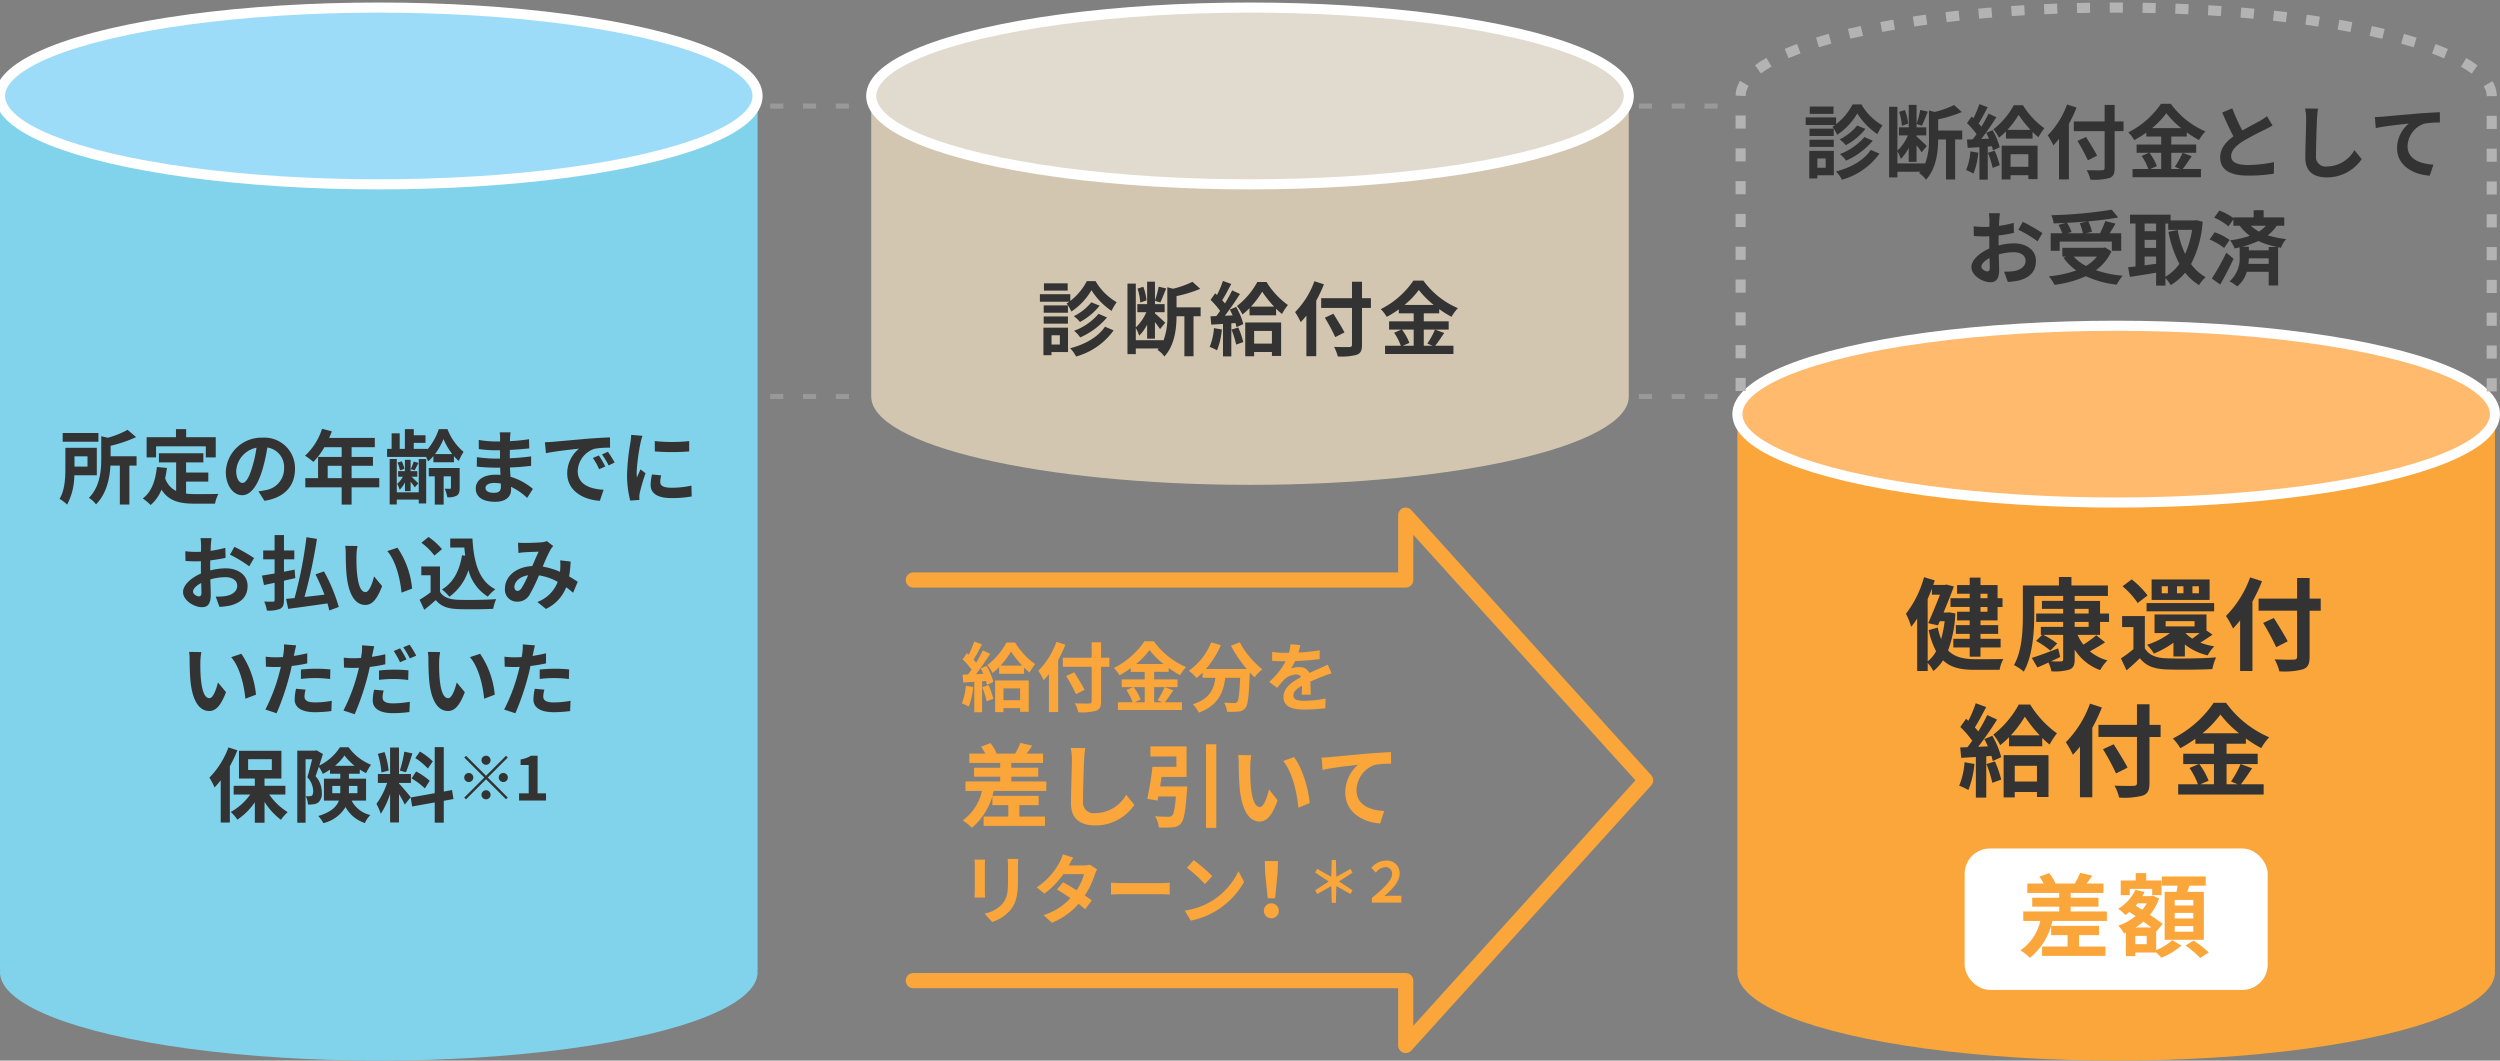 <svg id="レイヤー_1" data-name="レイヤー 1" xmlns="http://www.w3.org/2000/svg" width="495" height="210" viewBox="0 0 495 210"><rect x="0" y="0" width="495" height="210" fill="#808080" stroke="none"/><defs><style>.cls-1{fill:#faa63a;}.cls-2{fill:#ffba6e;}.cls-2,.cls-4,.cls-6{stroke:#fff;}.cls-2,.cls-4,.cls-6,.cls-7{stroke-width:2px;}.cls-3{fill:#81d3eb;}.cls-4{fill:#9ddcf9;}.cls-5{fill:#d2c6b1;}.cls-6{fill:#e1dace;}.cls-10,.cls-7,.cls-8{fill:none;}.cls-7{stroke:#b3b3b3;}.cls-7,.cls-8{stroke-dasharray:2.598 3.898;}.cls-8{stroke:#999;}.cls-9{fill:#333;}.cls-10{stroke:#faa63a;stroke-linecap:round;stroke-linejoin:round;stroke-width:3px;}.cls-11{fill:#fff;}</style></defs><ellipse class="cls-1" cx="419" cy="192.5" rx="75" ry="17.5"/><rect class="cls-1" x="344" y="80" width="150" height="112"/><ellipse class="cls-2" cx="419" cy="82" rx="75" ry="17.5"/><ellipse class="cls-3" cx="75" cy="192.5" rx="75" ry="17.5"/><rect class="cls-3" y="17" width="150" height="175"/><ellipse class="cls-4" cx="75" cy="19" rx="75" ry="17.5"/><path class="cls-5" d="M322.5,78.5c0,9.665-33.579,17.5-75,17.5s-75-7.835-75-17.5V19h150Z"/><ellipse class="cls-6" cx="247.5" cy="19" rx="75" ry="17.5"/><path class="cls-7" d="M493.359,77.5V19c0-9.665-33.292-17.5-74.359-17.5S344.641,9.335,344.641,19V77.5"/><line class="cls-8" x1="152.5" y1="21" x2="171.5" y2="21"/><line class="cls-8" x1="152.5" y1="78.5" x2="171.5" y2="78.5"/><line class="cls-8" x1="324.5" y1="21" x2="343.5" y2="21"/><line class="cls-8" x1="324.5" y1="78.5" x2="343.5" y2="78.5"/><path class="cls-9" d="M216.925,55.669a11.421,11.421,0,0,0,4.178,4.162,10.16,10.16,0,0,0-1.009,1.728,13.659,13.659,0,0,1-3.986-4.1,12.6,12.6,0,0,1-3.985,4.227,7.7,7.7,0,0,0-.944-1.6,3.578,3.578,0,0,0,.511-.337H205.9v-1.5h6.019V59.59a11.845,11.845,0,0,0,3.265-3.921Zm-5.458,14.038H208.2v.625h-1.6V64.873h4.866Zm-.017-7.78h-4.8V60.471h4.8Zm-4.8.737h4.8v1.424h-4.8Zm4.754-5.122H206.7V56.1H211.4Zm-3.2,8.835v1.841h1.649V66.377Zm12.293-.96a13.66,13.66,0,0,1-7.427,5.17,6.78,6.78,0,0,0-1.184-1.632c2.881-.737,5.522-2.194,6.9-4.274Zm-2.769-4.9a12.4,12.4,0,0,1-3.89,3.233,7.629,7.629,0,0,0-1.216-1.152,10.335,10.335,0,0,0,3.457-2.737Zm1.457,2.337a14.7,14.7,0,0,1-5.3,3.954,6.627,6.627,0,0,0-1.217-1.312,11.667,11.667,0,0,0,4.85-3.362Z"/><path class="cls-9" d="M237.727,62.616h-1.41V70.54h-1.808V62.616h-1.553c-.016,2.384-.352,5.762-2.417,7.971a4.575,4.575,0,0,0-1.36-1.3c.08-.1.175-.193.256-.289h-4.546v1.121H223.24V56.149h1.649v8.676a9.08,9.08,0,0,0,2.081-3.009h-1.777v-1.6h1.937v-4.45h1.553V59.5a18.329,18.329,0,0,0,.736-2.738l1.488.353c-.4.96-.816,2.081-1.168,2.785l-1.056-.353v.673H230.6v1.6h-1.921v.224c.448.368,1.728,1.552,2.033,1.856l-1.025,1.265c-.209-.336-.608-.88-1.008-1.393v3.281H227.13V64.281a8.4,8.4,0,0,1-1.568,2.177,8.317,8.317,0,0,0-.673-1.5v2.4h5.459v.112a12.866,12.866,0,0,0,.784-5.042V56.87l1.12.3a18.038,18.038,0,0,0,3.857-1.376l1.537,1.393a25.478,25.478,0,0,1-4.69,1.44v2.225h4.771ZM225.77,59.9a10.769,10.769,0,0,0-.544-2.753l1.152-.368a9.947,9.947,0,0,1,.624,2.7Z"/><path class="cls-9" d="M241.931,65.241a14.771,14.771,0,0,1-.961,4.13,9.5,9.5,0,0,0-1.456-.689,11.64,11.64,0,0,0,.847-3.713Zm2.833-4.466a13.584,13.584,0,0,1,1.408,3.393l-1.345.609a7.448,7.448,0,0,0-.208-.817l-.816.065v6.546h-1.649V64.136l-2.32.145-.16-1.649,1.152-.049c.24-.3.5-.656.752-1.024a15.765,15.765,0,0,0-1.889-2.177l.913-1.3c.112.1.24.208.368.321a20.534,20.534,0,0,0,1.169-2.785l1.648.607c-.576,1.089-1.217,2.337-1.793,3.218.193.223.385.431.545.64a29.024,29.024,0,0,0,1.424-2.593l1.553.72c-.88,1.393-1.985,3.009-2.994,4.306l1.538-.064c-.177-.4-.369-.8-.561-1.153Zm.416,4.066a17.617,17.617,0,0,1,.992,2.881l-1.408.512a19.091,19.091,0,0,0-.929-2.977Zm5.586-9.011a15.712,15.712,0,0,0,4.242,4.561,11.781,11.781,0,0,0-1.169,1.776,13.479,13.479,0,0,1-1.168-1.04V62.44H247.4V61.015a12.574,12.574,0,0,1-1.392,1.249,8.766,8.766,0,0,0-1.088-1.665,15.423,15.423,0,0,0,4.033-4.769Zm-4.209,8.018h7.106v6.627h-1.824v-.784h-3.522v.849h-1.76Zm5.714-3.137a22.249,22.249,0,0,1-2.353-2.961,18.573,18.573,0,0,1-2.226,2.961Zm-3.954,4.818v2.5h3.522v-2.5Z"/><path class="cls-9" d="M262.139,56.293a29.524,29.524,0,0,1-1.521,3.234v11h-1.953V62.5c-.368.464-.752.9-1.12,1.281a15.689,15.689,0,0,0-1.121-1.986,16.758,16.758,0,0,0,3.826-6.114Zm9.3,4.674h-1.76v7.267c0,1.232-.288,1.729-1.057,2.017a11.384,11.384,0,0,1-3.746.32,7.509,7.509,0,0,0-.736-1.889c1.233.048,2.641.048,3.009.032.4,0,.544-.128.544-.48V60.967h-6.1V59.046h6.1V55.781h1.986v3.265h1.76Zm-7.059,5.779a37.383,37.383,0,0,0-2.065-3.842l1.7-.784c.72,1.169,1.713,2.737,2.193,3.7Z"/><path class="cls-9" d="M285.957,65.929c-.608.881-1.232,1.857-1.793,2.529h3.618v1.633H274.24V68.458h3.121a10.942,10.942,0,0,0-1.328-2.577l1.457-.624h-2.449V63.625h4.866V62.04h-2.945v-.785a20.48,20.48,0,0,1-2.386,1.489,7.391,7.391,0,0,0-1.183-1.536,17.081,17.081,0,0,0,6.465-5.651h1.969a16.359,16.359,0,0,0,6.835,5.458,9.023,9.023,0,0,0-1.265,1.713,20.3,20.3,0,0,1-2.432-1.52v.832h-3.058v1.585h4.931v1.632h-4.931v3.2h1.745l-1.04-.432a16.7,16.7,0,0,0,1.521-2.769Zm-8.371-.672a10.857,10.857,0,0,1,1.473,2.641l-1.313.56h2.161v-3.2Zm6.29-4.882a17,17,0,0,1-2.944-2.961,16.713,16.713,0,0,1-2.834,2.961Z"/><path class="cls-9" d="M368.557,20.669a11.423,11.423,0,0,0,4.177,4.161,10.165,10.165,0,0,0-1.008,1.729,13.659,13.659,0,0,1-3.986-4.1,12.627,12.627,0,0,1-3.985,4.227,7.7,7.7,0,0,0-.944-1.6,3.665,3.665,0,0,0,.511-.337h-5.794v-1.5h6.019V24.59a11.855,11.855,0,0,0,3.265-3.921ZM363.1,34.706h-3.266v.625h-1.6V29.872H363.1Zm-.017-7.779h-4.8V25.471h4.8Zm-4.8.736h4.8v1.425h-4.8Zm4.754-5.122h-4.706V21.1h4.706Zm-3.2,8.836v1.841h1.648V31.377Zm12.293-.96a13.67,13.67,0,0,1-7.427,5.17,6.8,6.8,0,0,0-1.184-1.633c2.881-.736,5.521-2.193,6.9-4.273Zm-2.77-4.9a12.408,12.408,0,0,1-3.889,3.233,7.541,7.541,0,0,0-1.216-1.152,10.338,10.338,0,0,0,3.457-2.738Zm1.457,2.336a14.687,14.687,0,0,1-5.3,3.955A6.631,6.631,0,0,0,364.3,30.5a11.661,11.661,0,0,0,4.849-3.361Z"/><path class="cls-9" d="M388.526,27.615h-1.409v7.924h-1.808V27.615h-1.553c-.016,2.385-.352,5.763-2.417,7.972a4.579,4.579,0,0,0-1.36-1.3c.08-.1.175-.192.255-.288h-4.546v1.12H374.04V21.148h1.648v8.676a9.082,9.082,0,0,0,2.082-3.009h-1.777v-1.6h1.937v-4.45h1.552v3.729a18.169,18.169,0,0,0,.737-2.737l1.488.352c-.4.96-.816,2.081-1.168,2.786l-1.057-.353v.673H381.4v1.6h-1.921v.224c.449.368,1.729,1.553,2.034,1.857l-1.025,1.264c-.209-.336-.608-.88-1.009-1.392v3.281H377.93V29.28a8.341,8.341,0,0,1-1.569,2.177,8.309,8.309,0,0,0-.673-1.5v2.4h5.459v.112a12.851,12.851,0,0,0,.785-5.042V21.869l1.12.3a18.113,18.113,0,0,0,3.857-1.376l1.537,1.392a25.527,25.527,0,0,1-4.69,1.441v2.224h4.77ZM376.569,24.9a10.726,10.726,0,0,0-.544-2.753l1.153-.369a9.945,9.945,0,0,1,.624,2.706Z"/><path class="cls-9" d="M391.705,30.24a14.763,14.763,0,0,1-.961,4.13,9.4,9.4,0,0,0-1.456-.688,11.652,11.652,0,0,0,.848-3.713Zm2.833-4.466a13.552,13.552,0,0,1,1.408,3.394l-1.344.608a7.671,7.671,0,0,0-.208-.816l-.817.064V35.57h-1.648V29.136l-2.321.144-.16-1.648,1.153-.049c.24-.3.5-.656.752-1.024a15.716,15.716,0,0,0-1.889-2.177l.912-1.3c.112.1.24.208.368.32a20.355,20.355,0,0,0,1.169-2.785l1.649.608c-.577,1.088-1.217,2.336-1.793,3.217.192.224.384.432.544.641a29.172,29.172,0,0,0,1.424-2.594l1.553.721c-.88,1.392-1.984,3.009-2.993,4.306l1.537-.065c-.177-.4-.368-.8-.561-1.152Zm.416,4.067a17.523,17.523,0,0,1,.992,2.881l-1.408.511a18.87,18.87,0,0,0-.929-2.976Zm5.586-9.012a15.716,15.716,0,0,0,4.242,4.562,11.833,11.833,0,0,0-1.169,1.776,13.648,13.648,0,0,1-1.168-1.04v1.312h-5.266V26.015a12.582,12.582,0,0,1-1.393,1.249A8.718,8.718,0,0,0,394.7,25.6a15.414,15.414,0,0,0,4.033-4.77Zm-4.209,8.019h7.107v6.627h-1.825V34.69h-3.521v.849h-1.761Zm5.714-3.137a22.418,22.418,0,0,1-2.353-2.962,18.567,18.567,0,0,1-2.225,2.962Zm-3.953,4.817v2.5h3.521v-2.5Z"/><path class="cls-9" d="M411.162,21.293a29.587,29.587,0,0,1-1.52,3.233v11h-1.954V27.5c-.368.464-.751.895-1.12,1.28a15.547,15.547,0,0,0-1.12-1.985,16.738,16.738,0,0,0,3.825-6.114Zm9.3,4.674H418.7v7.266c0,1.233-.288,1.73-1.056,2.018a11.366,11.366,0,0,1-3.746.319,7.578,7.578,0,0,0-.736-1.888c1.233.047,2.641.047,3.009.032.4,0,.545-.128.545-.481V25.967h-6.1V24.046h6.1V20.78H418.7v3.266h1.761ZM413.4,31.745a37.487,37.487,0,0,0-2.065-3.842l1.7-.784c.72,1.169,1.713,2.737,2.193,3.7Z"/><path class="cls-9" d="M433.965,30.929c-.609.881-1.233,1.856-1.793,2.529h3.618v1.633H422.248V33.458h3.121a10.9,10.9,0,0,0-1.328-2.577l1.457-.624h-2.449V28.624h4.865V27.039H424.97v-.784a20.421,20.421,0,0,1-2.386,1.488,7.423,7.423,0,0,0-1.184-1.536,17.067,17.067,0,0,0,6.466-5.65h1.969a16.361,16.361,0,0,0,6.835,5.458,8.949,8.949,0,0,0-1.265,1.713,20.155,20.155,0,0,1-2.432-1.521v.832h-3.058v1.585h4.931v1.633h-4.931v3.2h1.745l-1.04-.433a16.81,16.81,0,0,0,1.521-2.768Zm-8.371-.672a10.794,10.794,0,0,1,1.472,2.64l-1.312.561h2.16v-3.2Zm6.29-4.882a17.13,17.13,0,0,1-2.946-2.962,16.634,16.634,0,0,1-2.833,2.962Z"/><path class="cls-9" d="M449.965,24.847c-.481.288-.992.559-1.569.847a48.354,48.354,0,0,0-4.417,2.354c-1.329.864-2.209,1.776-2.209,2.881,0,1.136,1.1,1.745,3.3,1.745a26.6,26.6,0,0,0,5.186-.576l-.032,2.288a30.992,30.992,0,0,1-5.09.385c-3.153,0-5.538-.881-5.538-3.6,0-1.761,1.1-3.058,2.625-4.178-.737-1.36-1.5-3.041-2.225-4.721l2-.817a37.019,37.019,0,0,0,1.985,4.386c1.3-.752,2.672-1.457,3.425-1.873a10.94,10.94,0,0,0,1.456-.96Z"/><path class="cls-9" d="M458.97,21.517a16.259,16.259,0,0,0-.208,2.113c-.08,1.7-.192,5.25-.192,7.219a1.908,1.908,0,0,0,2.177,2.113,6.33,6.33,0,0,0,5.426-3.233l1.44,1.776a8.246,8.246,0,0,1-6.883,3.617c-2.592,0-4.273-1.136-4.273-3.841,0-2.129.16-6.291.16-7.651a9.958,9.958,0,0,0-.208-2.145Z"/><path class="cls-9" d="M471.769,23.1c1.312-.128,3.937-.353,6.835-.609,1.632-.128,3.377-.223,4.481-.271l.017,2.049a16.3,16.3,0,0,0-3.058.208,4.831,4.831,0,0,0-3.345,4.433c0,2.609,2.448,3.537,5.122,3.682l-.736,2.192c-3.33-.224-6.467-2.016-6.467-5.442a6.336,6.336,0,0,1,2.337-4.882c-1.36.144-4.706.5-6.547.9l-.192-2.176C470.841,23.166,471.449,23.134,471.769,23.1Z"/><path class="cls-9" d="M395.723,48.6a12.852,12.852,0,0,1,3.041-.416c2.432,0,4.353,1.3,4.353,3.472,0,1.873-.976,3.282-3.489,3.906a12.8,12.8,0,0,1-2.081.256l-.736-2.033a12.141,12.141,0,0,0,1.953-.111c1.28-.225,2.3-.881,2.3-2.033,0-1.073-.96-1.7-2.337-1.7a11.242,11.242,0,0,0-2.976.432c.031,1.265.08,2.481.08,3.025,0,1.969-.721,2.482-1.745,2.482-1.553,0-3.745-1.329-3.745-3.01,0-1.393,1.616-2.817,3.552-3.665-.015-.368-.015-.736-.015-1.1v-1.33c-.305.017-.593.033-.849.033-.72,0-1.52-.016-2.209-.08l-.032-1.921a17.383,17.383,0,0,0,2.193.128c.288,0,.592-.016.912-.032.017-.56.017-1.024.017-1.3a12.6,12.6,0,0,0-.112-1.392h2.177c-.033.288-.1.976-.128,1.377-.016.351-.033.736-.048,1.136a21.715,21.715,0,0,0,2.913-.592l.048,1.984a30.645,30.645,0,0,1-3.026.5c-.015.481-.015.961-.015,1.425Zm-1.745,4.449c0-.4-.016-1.12-.048-1.952-.977.5-1.617,1.152-1.617,1.713,0,.479.737.927,1.153.927C393.754,53.737,393.978,53.594,393.978,53.049Zm6.531-9.123A35.274,35.274,0,0,1,404.4,46.15l-.96,1.633a24.016,24.016,0,0,0-3.81-2.3Z"/><path class="cls-9" d="M418.061,49.768a9.392,9.392,0,0,1-3.074,3.729,21.788,21.788,0,0,0,5.3,1.089,9.282,9.282,0,0,0-1.169,1.776A19.315,19.315,0,0,1,413,54.682a20.993,20.993,0,0,1-6.227,1.713,6.513,6.513,0,0,0-1.12-1.681,22.368,22.368,0,0,0,5.443-1.168,10.763,10.763,0,0,1-2.53-2.514l.529-.223h-.753V49.063h8.084l.351-.08Zm-10.245-.112H406.04V46.183h2.289a9.983,9.983,0,0,0-.752-1.649l1.424-.4c-.8.048-1.616.08-2.385.095a6.057,6.057,0,0,0-.431-1.616,89.45,89.45,0,0,0,11.94-1.089l1.28,1.538c-1.728.319-3.793.576-5.922.767a8.354,8.354,0,0,1,.72,2.066l-1.184.288H415.8a18.314,18.314,0,0,0,1.041-2.4l2.032.481c-.368.672-.784,1.328-1.152,1.921H420v3.473h-1.857V47.831H407.816Zm5.555-5.827c-1.345.129-2.737.225-4.1.288a9.073,9.073,0,0,1,.9,1.825l-.832.241H412.4a9.572,9.572,0,0,0-.609-1.986Zm-2.785,6.98a9.338,9.338,0,0,0,2.433,1.856,7.926,7.926,0,0,0,2.177-1.856Z"/><path class="cls-9" d="M436.126,43.894a21.252,21.252,0,0,1-2.3,8.387,8.786,8.786,0,0,0,2.9,2.593,6.932,6.932,0,0,0-1.313,1.568,10.1,10.1,0,0,1-2.753-2.449,10.946,10.946,0,0,1-2.848,2.449,7.7,7.7,0,0,0-1.057-1.392v1.505h-1.841V53.993c-1.841.32-3.714.609-5.186.833l-.368-1.905c.432-.048.928-.1,1.472-.16v-8.5h-1.088V42.5h8.035v1.137h4.787l.319-.048Zm-11.493.368v1.52h2.273v-1.52Zm0,4.834h2.273V47.5h-2.273Zm0,3.441c.736-.1,1.5-.208,2.273-.3V50.792h-2.273Zm4.114,2.257a8.681,8.681,0,0,0,2.769-2.545,22.712,22.712,0,0,1-2.161-6.339l1.825-.368a19.31,19.31,0,0,0,1.472,4.738,18.163,18.163,0,0,0,1.377-4.77h-4.722V44.262h-.56Z"/><path class="cls-9" d="M440.377,49.1a12.436,12.436,0,0,0-2.881-1.681L438.5,45.99a11.209,11.209,0,0,1,2.962,1.521Zm1.873,2.129c-.8,1.7-1.745,3.537-2.642,5.106l-1.664-1.185a51.149,51.149,0,0,0,2.866-5.106Zm8.547-6.531a7.792,7.792,0,0,1-1.792,1.9,22.456,22.456,0,0,0,3.665.752,4.653,4.653,0,0,0-1.024,1.712l-.577-.112v7.571H449.2v-2.7h-4.337a5.91,5.91,0,0,1-1.889,2.9,8.069,8.069,0,0,0-1.521-1.009,6.115,6.115,0,0,0,2-4.994V48.968c-.32.08-.656.16-.992.223a7.9,7.9,0,0,0-.9-1.6,19.892,19.892,0,0,0,3.9-.9,9.838,9.838,0,0,1-2-2h-1.249V43.43l-.977,1.392a10.978,10.978,0,0,0-2.833-1.729l1.041-1.408a12.988,12.988,0,0,1,2.769,1.472v-.112h4.017V41.621H448.2v1.424h4.082v1.649Zm.064,4.209a16.9,16.9,0,0,1-3.7-1.184,19.042,19.042,0,0,1-3.233,1.136h1.344v.705H449.2V48.9ZM449.2,52.249v-1.1h-3.921a9.39,9.39,0,0,1-.1,1.1Zm-3.537-7.555a8.287,8.287,0,0,0,1.6,1.153,6.221,6.221,0,0,0,1.392-1.153Z"/><path class="cls-9" d="M387.161,121.461a24.187,24.187,0,0,1-1.44,7.322c1.32,1.36,3.121,1.72,5.321,1.74.92,0,4.5,0,5.621-.039a7.1,7.1,0,0,0-.74,2.14h-5c-2.62,0-4.661-.42-6.2-1.88a8.528,8.528,0,0,1-1.921,2.12,7.3,7.3,0,0,0-1.12-1.6v1.6H379.6V122.482a17.848,17.848,0,0,1-1.181,1.62,15.143,15.143,0,0,0-1.04-2.58,20.806,20.806,0,0,0,3.581-7.242l2.12.64-.3.9h2.261l.34-.079,1.48.38c-.54,1.5-1.28,3.36-2.041,5.161h.741l.36-.04Zm-5.481,9.483a6.172,6.172,0,0,0,1.66-2,16.02,16.02,0,0,1-1.46-4.181l1.8-.52a13.632,13.632,0,0,0,.66,2.3,22.286,22.286,0,0,0,.7-3.541h-.961l-.359.821-1.941-.44c.78-1.741,1.68-3.941,2.34-5.641h-1.6v-1.2c-.261.7-.542,1.379-.841,2.06ZM390,117.561h-2.5V115.84H390v-1.48h2.141v1.48h3.379v2.6h.981v1.74h-.981v2.66h-3.379v.941h3.5v1.72h-3.5v.981h3.98v1.72h-3.98v1.82H390V128.2h-3.241v-1.72H390V125.5h-2.741v-1.72H390v-.941h-2.5v-1.719H390v-.941h-3.8v-1.74H390Zm2.141,0v.88h1.379v-.88Zm1.379,2.62h-1.379v.941h1.379Z"/><path class="cls-9" d="M411.368,125.7a9.008,9.008,0,0,0,1.14,1.94,21.93,21.93,0,0,0,2.56-1.86l1.741,1.4c-.98.64-2.061,1.28-3.021,1.78a9.282,9.282,0,0,0,3.481,1.8,9.043,9.043,0,0,0-1.44,1.921,9.969,9.969,0,0,1-5.042-4.061v1.94c0,1.181-.279,1.7-1.059,2.02a10.2,10.2,0,0,1-3.541.341,7.579,7.579,0,0,0-.6-1.741c-.761.36-1.5.7-2.181.981l-1.1-1.9c1.32-.4,3.281-1.139,5.2-1.88l.42,1.7c-.6.3-1.22.581-1.821.861.84.04,1.661.04,1.921.019.36,0,.48-.1.48-.42V125.7h-3.961a15.4,15.4,0,0,1,2.781,1.719l-1.36,1.4a17.688,17.688,0,0,0-2.821-1.92l1.22-1.2h-.28v-1.58h4.421v-.981h-5.341v-1.66h5.341v-.921h-4.2v-1.58h4.2V118h-5.721v3.721c0,3.241-.3,8.162-2.081,11.263a9.591,9.591,0,0,0-1.94-1.3c1.64-2.861,1.76-7.021,1.76-9.963v-5.8h7.142v-1.68h2.48v1.68h7.222V118h-6.582v.981h5.022v2.5h1.78v1.66h-1.78V125.7Zm-.581-4.221h2.761v-.921h-2.761Zm0,2.641h2.761v-.981h-2.761Z"/><path class="cls-9" d="M424.68,128.363c.78,1.341,2.18,1.9,4.22,1.98,2.4.1,7.122.04,9.883-.179a10.826,10.826,0,0,0-.74,2.32c-2.481.12-6.722.16-9.162.059-2.381-.1-3.982-.679-5.182-2.219-.8.78-1.62,1.54-2.64,2.4l-1.121-2.36a23.741,23.741,0,0,0,2.481-1.841v-4.361h-2.24v-2.18h4.5Zm-1.42-8.962a15.6,15.6,0,0,0-3-3.32l1.82-1.361a17.422,17.422,0,0,1,3.141,3.181Zm1.76,0H438.4v1.641H425.02Zm5.321,10.582v-2.72a18.843,18.843,0,0,1-3.861,2.14,10.811,10.811,0,0,0-1.36-1.74,15.184,15.184,0,0,0,4.541-2.321H426.6v-3.68h10.282v3.18l1.2.821c-.82.559-1.661,1.12-2.421,1.58a14.283,14.283,0,0,0,2.761.74,7.281,7.281,0,0,0-1.3,1.78,11.319,11.319,0,0,1-4.52-2.16v2.38Zm7.162-11.2H426.021V114.74H437.5Zm-8.262-2.7h-1.22v1.379h1.22Zm-.44,7.941h5.72v-1.04H428.8Zm3.52-7.941h-1.28v1.379h1.28Zm.4,9.261a6.781,6.781,0,0,0,1.36,1.1,16.272,16.272,0,0,0,1.44-1.1Zm2.66-9.261H434.1v1.379h1.28Z"/><path class="cls-9" d="M447.883,115.081a36.65,36.65,0,0,1-1.9,4.04v13.743h-2.44V122.841c-.461.581-.94,1.121-1.4,1.6a19.632,19.632,0,0,0-1.4-2.481,20.929,20.929,0,0,0,4.781-7.641Zm11.622,5.84h-2.2V130c0,1.54-.361,2.161-1.321,2.521a14.217,14.217,0,0,1-4.68.4,9.522,9.522,0,0,0-.921-2.361c1.541.061,3.3.061,3.761.04.5,0,.68-.159.68-.6v-9.082H447.2v-2.4h7.622V114.44h2.481v4.081h2.2Zm-8.821,7.222a47.05,47.05,0,0,0-2.581-4.8l2.12-.98c.9,1.46,2.14,3.421,2.741,4.621Z"/><path class="cls-9" d="M390.939,151.262a18.49,18.49,0,0,1-1.2,5.161,11.943,11.943,0,0,0-1.82-.86,14.541,14.541,0,0,0,1.06-4.641Zm3.541-5.581a16.938,16.938,0,0,1,1.76,4.241l-1.679.76a9.787,9.787,0,0,0-.261-1.019l-1.02.08v8.181h-2.06v-8.042l-2.9.18-.2-2.061,1.441-.059c.3-.38.62-.82.939-1.28a19.575,19.575,0,0,0-2.36-2.721l1.14-1.62c.14.12.3.26.46.4a25.178,25.178,0,0,0,1.46-3.48l2.061.76c-.72,1.361-1.521,2.92-2.24,4.021.24.28.48.54.68.8a36.27,36.27,0,0,0,1.78-3.24l1.941.9c-1.1,1.74-2.481,3.761-3.741,5.381l1.921-.08c-.221-.5-.461-1-.7-1.441Zm.52,5.081a21.9,21.9,0,0,1,1.24,3.6l-1.76.64a23.633,23.633,0,0,0-1.16-3.72Zm6.981-11.262a19.667,19.667,0,0,0,5.3,5.7,14.71,14.71,0,0,0-1.461,2.219,17.35,17.35,0,0,1-1.46-1.3v1.64h-6.581v-1.781a15.615,15.615,0,0,1-1.74,1.561,10.973,10.973,0,0,0-1.36-2.081,19.262,19.262,0,0,0,5.041-5.961Zm-5.26,10.022H405.6V157.8h-2.281v-.98h-4.4v1.06h-2.2Zm7.141-3.921a27.891,27.891,0,0,1-2.94-3.7,23.255,23.255,0,0,1-2.781,3.7Zm-4.941,6.022v3.121h4.4v-3.121Z"/><path class="cls-9" d="M416.175,140.081a36.65,36.65,0,0,1-1.9,4.04v13.743h-2.44V147.841c-.461.581-.94,1.121-1.4,1.6a19.632,19.632,0,0,0-1.4-2.481,20.929,20.929,0,0,0,4.781-7.641Zm11.622,5.84h-2.2V155c0,1.54-.361,2.161-1.321,2.521a14.217,14.217,0,0,1-4.68.4,9.522,9.522,0,0,0-.921-2.361c1.541.061,3.3.061,3.761.04.5,0,.68-.159.68-.6v-9.082h-7.622v-2.4h7.622V139.44H425.6v4.081h2.2Zm-8.821,7.222a47.05,47.05,0,0,0-2.581-4.8l2.12-.98c.9,1.46,2.14,3.421,2.741,4.621Z"/><path class="cls-9" d="M445.925,152.123c-.761,1.1-1.541,2.32-2.241,3.161h4.521v2.04H431.281v-2.04h3.9a13.676,13.676,0,0,0-1.661-3.221l1.821-.78h-3.061v-2.041h6.082v-1.981h-3.681v-.979a25.622,25.622,0,0,1-2.981,1.86,9.328,9.328,0,0,0-1.48-1.921,21.338,21.338,0,0,0,8.082-7.061h2.461a20.44,20.44,0,0,0,8.541,6.821,11.179,11.179,0,0,0-1.58,2.141,25.164,25.164,0,0,1-3.04-1.9v1.04h-3.822v1.981h6.161v2.041h-6.161v4h2.181l-1.3-.54a20.867,20.867,0,0,0,1.9-3.461Zm-10.463-.84a13.466,13.466,0,0,1,1.841,3.3l-1.641.7h2.7v-4Zm7.862-6.1a21.272,21.272,0,0,1-3.68-3.7,20.877,20.877,0,0,1-3.541,3.7Z"/><polyline class="cls-10" points="180.836 194.16 278.332 194.16 278.332 207 325.835 154.5 278.332 102 278.332 114.839 180.836 114.839"/><path class="cls-1" d="M192.7,136.037a13.87,13.87,0,0,1-.9,3.87,8.74,8.74,0,0,0-1.366-.646,10.873,10.873,0,0,0,.8-3.479Zm2.655-4.185a12.67,12.67,0,0,1,1.321,3.18l-1.26.57a7.723,7.723,0,0,0-.195-.766l-.765.061v6.135h-1.545V135l-2.176.135-.149-1.545,1.08-.045c.225-.285.465-.614.705-.96a14.846,14.846,0,0,0-1.771-2.04l.856-1.214c.1.089.225.195.345.3a18.821,18.821,0,0,0,1.094-2.609l1.545.57c-.54,1.02-1.139,2.19-1.679,3.015.179.21.36.405.509.6a26.951,26.951,0,0,0,1.335-2.43l1.455.675c-.825,1.3-1.86,2.82-2.8,4.035l1.439-.061c-.165-.375-.345-.75-.524-1.079Zm.39,3.81a16.515,16.515,0,0,1,.931,2.7l-1.321.479a17.572,17.572,0,0,0-.87-2.79Zm5.235-8.445a14.72,14.72,0,0,0,3.975,4.275,11.018,11.018,0,0,0-1.095,1.665,12.637,12.637,0,0,1-1.094-.975v1.23h-4.936v-1.335a11.778,11.778,0,0,1-1.305,1.17,8.207,8.207,0,0,0-1.019-1.56,14.438,14.438,0,0,0,3.779-4.47Zm-3.945,7.515h6.66v6.209h-1.71v-.734h-3.3V141h-1.65Zm5.356-2.94a20.914,20.914,0,0,1-2.206-2.775,17.373,17.373,0,0,1-2.085,2.775Zm-3.706,4.514v2.34h3.3v-2.34Z"/><path class="cls-1" d="M210.944,127.652a27.726,27.726,0,0,1-1.424,3.03v10.305h-1.831v-7.516c-.344.436-.7.841-1.049,1.2a14.873,14.873,0,0,0-1.05-1.859,15.7,15.7,0,0,0,3.585-5.73Zm8.715,4.38h-1.65v6.809c0,1.156-.27,1.62-.989,1.89a10.691,10.691,0,0,1-3.51.3,7.138,7.138,0,0,0-.691-1.771c1.156.045,2.475.045,2.821.031.375,0,.509-.121.509-.451v-6.809h-5.714v-1.8h5.714v-3.06h1.86v3.06h1.65Zm-6.615,5.415a35.307,35.307,0,0,0-1.935-3.6l1.59-.734c.675,1.095,1.606,2.564,2.055,3.465Z"/><path class="cls-1" d="M232.319,136.681c-.57.825-1.155,1.74-1.679,2.37h3.389v1.531H221.34v-1.531h2.925a10.364,10.364,0,0,0-1.245-2.415l1.365-.585H222.09v-1.529h4.559v-1.485H223.89V132.3a18.974,18.974,0,0,1-2.236,1.4,6.956,6.956,0,0,0-1.109-1.441,15.983,15.983,0,0,0,6.059-5.294h1.845a15.326,15.326,0,0,0,6.405,5.115,8.348,8.348,0,0,0-1.185,1.6,18.96,18.96,0,0,1-2.279-1.426v.781h-2.866v1.485h4.621v1.529h-4.621v3h1.635l-.974-.405a15.535,15.535,0,0,0,1.424-2.595Zm-7.844-.63a10.085,10.085,0,0,1,1.379,2.476l-1.23.524h2.025v-3Zm5.894-4.574a16.076,16.076,0,0,1-2.76-2.775,15.612,15.612,0,0,1-2.655,2.775Z"/><path class="cls-1" d="M245.475,127.172a17.266,17.266,0,0,0,4.454,5.34,8.514,8.514,0,0,0-1.515,1.6c-.314-.285-.63-.616-.96-.96v.1c-.165,4.531-.345,6.3-.87,6.931a1.807,1.807,0,0,1-1.364.7,15.024,15.024,0,0,1-2.266.045,4.291,4.291,0,0,0-.585-1.8c.825.061,1.606.075,1.981.075a.7.7,0,0,0,.6-.21c.3-.314.465-1.649.6-4.785H242.6c-.375,2.88-1.351,5.446-5.236,6.9a5.977,5.977,0,0,0-1.184-1.651c3.389-1.095,4.17-3.059,4.47-5.25h-2.536v-1.05a10.994,10.994,0,0,1-1.2,1.08,10.657,10.657,0,0,0-1.529-1.439,12.449,12.449,0,0,0,4.425-5.61l1.92.555a18.059,18.059,0,0,1-2.97,4.725h8.1a25.388,25.388,0,0,1-3.134-4.606Z"/><path class="cls-1" d="M257.729,137.551c.031-.434.045-1.125.06-1.769-1.095.6-1.694,1.184-1.694,1.92,0,.825.7,1.049,2.159,1.049a22.8,22.8,0,0,0,4.215-.434l-.06,1.934a40.789,40.789,0,0,1-4.2.241c-2.324,0-4.079-.556-4.079-2.476,0-1.89,1.8-3.09,3.494-3.959a1.16,1.16,0,0,0-1.034-.511,3.675,3.675,0,0,0-2.325,1.021,18.7,18.7,0,0,0-1.38,1.635l-1.59-1.185a14.546,14.546,0,0,0,3.269-4.08h-.179c-.6,0-1.7-.03-2.5-.105v-1.74a19.2,19.2,0,0,0,2.609.165h.72a8.279,8.279,0,0,0,.3-1.7l1.949.165c-.074.359-.18.87-.359,1.47a34.5,34.5,0,0,0,4.2-.435l-.015,1.739a48.384,48.384,0,0,1-4.845.391,9.074,9.074,0,0,1-.855,1.5,4.658,4.658,0,0,1,1.681-.3,2.024,2.024,0,0,1,1.979,1.156c.765-.361,1.4-.616,2.01-.885.57-.255,1.095-.51,1.635-.765l.75,1.725a15.75,15.75,0,0,0-1.77.63c-.66.255-1.5.585-2.415,1,.016.825.045,1.919.061,2.594Z"/><path class="cls-1" d="M207.167,154.735v1.872H196.741a12.884,12.884,0,0,1-4.3,7.293,12.437,12.437,0,0,0-1.818-1.477,9.607,9.607,0,0,0,3.8-5.816H191.16v-1.872h6.878v-.954H192.87v-1.765h5.168v-.954h-6.1v-1.854h3.132a9.249,9.249,0,0,0-.828-1.351l1.855-.721a7.84,7.84,0,0,1,1.223,2.017l-.126.055h3.818a12.782,12.782,0,0,0,1.026-2.125l2.341.558c-.378.576-.756,1.116-1.1,1.567h3.242v1.854h-6.285v.954h5.33v1.765h-5.33v.954Zm-5.33,6.932H206.9v1.854H194.761v-1.854h4.88v-2.25h-3.152V157.58h9.165v1.837h-3.817Z"/><path class="cls-1" d="M214.886,148.126a18.525,18.525,0,0,0-.235,2.377c-.089,1.91-.215,5.907-.215,8.121A2.146,2.146,0,0,0,216.884,161a7.119,7.119,0,0,0,6.1-3.636l1.62,2a9.276,9.276,0,0,1-7.742,4.069c-2.917,0-4.807-1.278-4.807-4.321,0-2.4.18-7.076.18-8.607a11.214,11.214,0,0,0-.234-2.413Z"/><path class="cls-1" d="M235.081,155.725a8.538,8.538,0,0,1-.068.882c-.274,3.979-.581,5.726-1.18,6.429a2.266,2.266,0,0,1-1.693.773,20.81,20.81,0,0,1-2.686.036,5.563,5.563,0,0,0-.753-2.25c1.027.108,2.121.126,2.583.126a1.068,1.068,0,0,0,.77-.217c.359-.3.582-1.44.769-3.8h-3.471c-.052.288-.1.558-.155.81l-2.052-.342a59.712,59.712,0,0,0,1.043-6.338h4.738v-2.052h-5.149v-2h7.167v6.049h-4.96c-.086.63-.188,1.279-.291,1.891Zm5.748-8.354v16.546h-2.036V147.371Z"/><path class="cls-1" d="M247.546,151.692c-.017,1.152,0,2.5.1,3.781.24,2.574.753,4.321,1.814,4.321.8,0,1.471-2.088,1.8-3.493l1.711,2.16c-1.129,3.1-2.19,4.2-3.559,4.2-1.847,0-3.472-1.764-3.951-6.554-.153-1.639-.188-3.709-.188-4.808a10.818,10.818,0,0,0-.12-1.8l2.6.036A14.942,14.942,0,0,0,247.546,151.692Zm11.768,7.328-2.241.9c-.256-2.863-1.163-7.058-3.01-9.254l2.156-.756C257.826,151.98,259.126,156.284,259.314,159.02Z"/><path class="cls-1" d="M263.329,149.91c1.4-.145,4.208-.4,7.3-.685,1.744-.143,3.609-.252,4.789-.306l.017,2.3a16.638,16.638,0,0,0-3.267.234,5.406,5.406,0,0,0-3.574,4.988c0,2.934,2.616,3.978,5.473,4.14l-.787,2.467c-3.557-.252-6.911-2.268-6.911-6.122a7.261,7.261,0,0,1,2.5-5.491c-1.454.162-5.029.558-7,1.008l-.2-2.448C262.337,149.981,262.986,149.946,263.329,149.91Z"/><path class="cls-1" d="M195.044,170.207c-.028.33-.043.66-.043,1.14v5.07c0,.375.015.959.043,1.3h-2.109c.014-.284.071-.869.071-1.319v-5.055a10.936,10.936,0,0,0-.057-1.14Zm6.57-.135c-.029.42-.057.9-.057,1.5v2.97c0,3.224-.6,4.6-1.654,5.834a8.192,8.192,0,0,1-3.463,2.175l-1.5-1.649a6.57,6.57,0,0,0,3.492-1.891c.968-1.125,1.154-2.25,1.154-4.59v-2.849a11.14,11.14,0,0,0-.085-1.5Z"/><path class="cls-1" d="M217.232,172.142a7.182,7.182,0,0,0-.47,1.065,17.707,17.707,0,0,1-1.967,4.11c.527.345,1.012.689,1.368.96l-1.3,1.755a16.648,16.648,0,0,0-1.325-1.066,13.615,13.615,0,0,1-5.259,3.736l-1.653-1.516a11.972,11.972,0,0,0,5.315-3.359c-.968-.66-1.938-1.276-2.665-1.71l1.212-1.425c.755.405,1.725.975,2.679,1.575a11.193,11.193,0,0,0,1.482-3.195h-4.09a17.247,17.247,0,0,1-3.762,3.87l-1.539-1.245a13.482,13.482,0,0,0,4.546-4.98,6.8,6.8,0,0,0,.641-1.575l2.067.675c-.342.525-.713,1.215-.884,1.53l-.014.015h2.921a4.31,4.31,0,0,0,1.24-.165Z"/><path class="cls-1" d="M219.98,174.767c.514.045,1.554.09,2.3.09h7.654c.655,0,1.3-.061,1.667-.09v2.355c-.342-.015-1.069-.076-1.667-.076h-7.654c-.812,0-1.767.031-2.3.076Z"/><path class="cls-1" d="M240.031,178.336a13.961,13.961,0,0,0,5.188-5.835l1.111,2.116a15.594,15.594,0,0,1-5.272,5.55,15.009,15.009,0,0,1-5.288,2.115l-1.2-1.981A14.2,14.2,0,0,0,240.031,178.336Zm0-4.859-1.454,1.574a30.053,30.053,0,0,0-3.562-3.239l1.339-1.5A30.225,30.225,0,0,1,240.031,173.477Z"/><path class="cls-1" d="M250.248,180.376a1.483,1.483,0,1,1,2.965,0,1.483,1.483,0,0,1-2.965,0Zm.242-7.649-.056-2.235h2.608l-.071,2.235-.5,5.13H251Z"/><path class="cls-1" d="M263.59,175.444l-2.78,1.573-.408-.737,2.676-1.749-2.676-1.749.408-.748,2.78,1.573.1-3.322h.816l.094,3.322,2.791-1.573.407.748-2.686,1.749,2.686,1.738-.407.748-2.791-1.573-.094,3.322h-.816Z"/><path class="cls-1" d="M271.636,177.788c2.216-1.827,4-3.466,4-4.764a1.268,1.268,0,0,0-1.338-1.331,2.486,2.486,0,0,0-1.871,1.089l-.9-.924a3.707,3.707,0,0,1,2.843-1.453,2.489,2.489,0,0,1,2.76,2.563c0,1.585-1.36,2.993-3.022,4.467.419-.033.774-.077,1.151-.077h2.205v1.353h-5.832Z"/><path class="cls-9" d="M14.716,94.1a12.577,12.577,0,0,1-1.425,5.81,8.289,8.289,0,0,0-1.5-1.136c1.056-1.713,1.152-4.21,1.152-6.05V88.662h6.227V94.1Zm4.769-6.643H12.411V85.732h7.074Zm-4.737,2.9v2.034h2.577V90.358Zm12.293,1.826H25.616V99.9H23.728V92.184H21.871c-.144,2.448-.736,5.553-2.865,7.682a4.717,4.717,0,0,0-1.409-1.28c2.225-2.257,2.449-5.426,2.449-7.8V86.373l1.312.3a17.9,17.9,0,0,0,3.906-1.569l1.68,1.441A26.248,26.248,0,0,1,21.9,88.262v2.081h5.139Z"/><path class="cls-9" d="M36.843,97.737a16.289,16.289,0,0,0,1.825.1c.864,0,3.505,0,4.578-.049a7.164,7.164,0,0,0-.673,1.938h-4c-2.962,0-5.154-.481-6.594-2.77a8.165,8.165,0,0,1-2.146,3.041,11.651,11.651,0,0,0-1.568-1.3c1.728-1.281,2.512-3.489,2.8-6.226l1.986.191c-.1.721-.208,1.393-.353,2.033a4.311,4.311,0,0,0,2.177,2.513v-5.65H31.465V89.75h8.8v1.809H36.843v2h4.4v1.793h-4.4ZM30.9,90.566H29.032v-4h5.811v-1.6h2.016v1.6h5.859v4H40.749V88.374H30.9Z"/><path class="cls-9" d="M51.174,97.289c.608-.08,1.056-.16,1.472-.256a4.291,4.291,0,0,0,3.6-4.241A3.924,3.924,0,0,0,52.935,88.6,34.638,34.638,0,0,1,51.99,92.9c-.944,3.2-2.321,5.155-4.05,5.155-1.745,0-3.233-1.937-3.233-4.61a7.07,7.07,0,0,1,7.3-6.787,6.048,6.048,0,0,1,6.4,6.194c0,3.33-2.049,5.7-6.05,6.307Zm-1.233-4.8a25.2,25.2,0,0,0,.848-3.841,4.97,4.97,0,0,0-4.018,4.593c0,1.6.641,2.386,1.233,2.386C48.66,95.625,49.3,94.632,49.941,92.487Z"/><path class="cls-9" d="M75.094,96.489H69.619v3.425H67.65V96.489h-7.2V94.664h2.529V90.471H67.65V88.55H64.226a14.4,14.4,0,0,1-2.177,2.913A14.789,14.789,0,0,0,60.4,90.23a12.325,12.325,0,0,0,3.362-5.33l1.937.5a10.17,10.17,0,0,1-.528,1.313h9.043V88.55H69.619v1.921h4.227v1.76H69.619v2.433h5.475ZM67.65,94.664V92.231H64.882v2.433Z"/><path class="cls-9" d="M85.812,90.3a7.361,7.361,0,0,1-1.055,1.056,8.029,8.029,0,0,0-.4-.88H76.642v-1.6h.9V85.8h1.6V88.87h1.024V84.965h1.761v1.216h2.321v1.505H81.923V88.87h2.722v.112a12.271,12.271,0,0,0,2.241-4.017H88.6a10.918,10.918,0,0,0,3.185,4.5,10.182,10.182,0,0,0-.929,1.809,6.935,6.935,0,0,1-.975-.96v1.216H85.812Zm-2.9.592h1.473v8.8H82.916v-.768H78.562v.961H77.153v-9h1.409v6.594h4.354ZM80.179,95.5a5.018,5.018,0,0,1-1.041,1.472,6.219,6.219,0,0,0-.5-1.168,4.659,4.659,0,0,0,1.121-1.408h-.929V93.288h1.345V91.047H81.3v2.241h1.329v1.105H81.491c.416.4,1.12,1.087,1.328,1.312l-.687.8c-.16-.272-.513-.72-.833-1.137v1.873h-1.12Zm-.992-2.369a6.764,6.764,0,0,0-.481-1.537l.849-.256a6.57,6.57,0,0,1,.528,1.505Zm3.665-1.473c-.273.56-.529,1.073-.752,1.456l-.769-.223a11.78,11.78,0,0,0,.592-1.505Zm8.163,4.962c0,.752-.112,1.217-.592,1.521a3.528,3.528,0,0,1-1.857.32,6.931,6.931,0,0,0-.512-1.7c.432.016.9.016,1.04.016s.192-.064.192-.192V94.312h-1.44v5.6H86.085v-5.6H84.9V92.663h6.115ZM89.542,89.91a13.42,13.42,0,0,1-1.729-2.976,13.74,13.74,0,0,1-1.68,2.976Z"/><path class="cls-9" d="M104.378,98.586a12.008,12.008,0,0,0-3.2-2.193c.016.209.016.4.016.56,0,1.36-1.024,2.4-3.121,2.4-2.529,0-3.874-.96-3.874-2.641,0-1.6,1.473-2.721,3.922-2.721a9.759,9.759,0,0,1,.977.048c-.033-.48-.049-.977-.065-1.44h-.816c-.929,0-2.753-.08-3.81-.208l.017-1.873a28.914,28.914,0,0,0,3.825.288H99V89.158h-.752a26.389,26.389,0,0,1-3.441-.24l-.016-1.809a20.877,20.877,0,0,0,3.441.3h.785v-.72a6.464,6.464,0,0,0-.08-1.089h2.16a10.638,10.638,0,0,0-.112,1.121l-.016.625a33.267,33.267,0,0,0,3.778-.385l.048,1.825c-1.041.1-2.321.224-3.842.3l-.015,1.649c1.6-.064,2.928-.209,4.225-.368v1.872c-1.425.16-2.657.273-4.194.32.032.593.064,1.233.112,1.841a12.243,12.243,0,0,1,4.434,2.4Zm-5.219-2.85a8.621,8.621,0,0,0-1.3-.111c-1.121,0-1.729.432-1.729.977,0,.591.56.975,1.649.975.848,0,1.393-.256,1.393-1.168C99.176,96.233,99.176,96.009,99.159,95.736Z"/><path class="cls-9" d="M109.443,87.478c1.329-.113,3.954-.353,6.851-.609,1.633-.128,3.361-.223,4.482-.272l.016,2.049a16.367,16.367,0,0,0-3.057.208,4.811,4.811,0,0,0-3.345,4.434c0,2.608,2.432,3.553,5.122,3.681l-.737,2.193c-3.329-.208-6.466-2-6.466-5.442a6.285,6.285,0,0,1,2.337-4.882c-1.376.144-4.707.5-6.547.9l-.208-2.176C108.531,87.541,109.14,87.51,109.443,87.478Zm10.405,4.881-1.217.544a12.345,12.345,0,0,0-1.248-2.224l1.184-.5A20.976,20.976,0,0,1,119.848,92.359Zm1.856-.784-1.2.576a14.011,14.011,0,0,0-1.313-2.161l1.169-.544A24.1,24.1,0,0,1,121.7,91.575Z"/><path class="cls-9" d="M127.207,86.293a13.561,13.561,0,0,0-.384,1.408,39.353,39.353,0,0,0-.768,5.811,7.647,7.647,0,0,0,.064,1.024c.224-.56.481-1.088.7-1.6l.992.768a38.144,38.144,0,0,0-1.136,3.89,4.64,4.64,0,0,0-.1.736c.017.176.017.432.032.656l-1.825.128a20.284,20.284,0,0,1-.624-5.186,43.984,43.984,0,0,1,.656-6.275,11.67,11.67,0,0,0,.16-1.552Zm3.714,7.827a5.22,5.22,0,0,0-.192,1.328c0,.705.608,1.121,2.209,1.121a18.27,18.27,0,0,0,3.969-.416l.048,2.145a22.04,22.04,0,0,1-4.1.32c-2.737,0-4.033-.992-4.033-2.609a9.848,9.848,0,0,1,.272-2.065Zm5.538-6.787v2.049a43.645,43.645,0,0,1-6.8,0l-.015-2.049A32.349,32.349,0,0,0,136.459,87.333Z"/><path class="cls-9" d="M41.626,112.943a12.905,12.905,0,0,1,3.042-.416c2.433,0,4.353,1.3,4.353,3.473,0,1.873-.976,3.282-3.489,3.906a12.921,12.921,0,0,1-2.081.256l-.736-2.033a12.257,12.257,0,0,0,1.953-.111c1.28-.225,2.3-.881,2.3-2.034,0-1.072-.961-1.7-2.337-1.7a11.263,11.263,0,0,0-2.978.432c.032,1.264.08,2.481.08,3.025,0,1.969-.72,2.482-1.745,2.482-1.552,0-3.745-1.33-3.745-3.01,0-1.393,1.617-2.818,3.554-3.665-.017-.368-.017-.737-.017-1.105v-1.329c-.3.017-.592.032-.847.032-.721,0-1.521-.015-2.209-.08l-.033-1.921a17.19,17.19,0,0,0,2.194.128c.288,0,.591-.015.912-.031.015-.56.015-1.024.015-1.3a12.34,12.34,0,0,0-.112-1.392h2.178c-.032.288-.1.976-.129,1.377-.016.351-.031.736-.048,1.135a21.534,21.534,0,0,0,2.913-.591l.049,1.984c-.9.208-1.985.368-3.025.5-.017.48-.017.961-.017,1.425Zm-1.744,4.45c0-.4-.017-1.121-.048-1.953-.977.5-1.617,1.153-1.617,1.713,0,.48.736.928,1.152.928C39.657,118.081,39.882,117.938,39.882,117.393Zm6.53-9.123a34.794,34.794,0,0,1,3.89,2.224l-.96,1.633a24.139,24.139,0,0,0-3.81-2.3Z"/><path class="cls-9" d="M56.226,114.976V118.8c0,.976-.193,1.44-.752,1.744a6.166,6.166,0,0,1-2.625.352,7.23,7.23,0,0,0-.545-1.793c.72.033,1.5.033,1.728.033.24-.016.337-.1.337-.353v-3.392c-.753.16-1.457.319-2.1.448l-.4-1.873c.7-.1,1.553-.256,2.5-.416v-2.8H52.112v-1.761h2.257v-3.041h1.857v3.041h2.048v1.761H56.226V113.2c.7-.143,1.408-.272,2.113-.416l.128,1.681Zm8.963,5.907c-.08-.417-.208-.9-.352-1.409-2.769.416-5.666.784-7.779,1.088l-.416-1.985c.5-.048,1.056-.1,1.68-.16a82.879,82.879,0,0,0,2.354-12.053l2.08.337a100.729,100.729,0,0,1-2.465,11.492c1.265-.128,2.609-.288,3.954-.448a41.728,41.728,0,0,0-1.777-4.017l1.68-.592a33.35,33.35,0,0,1,2.93,7.042Z"/><path class="cls-9" d="M70.583,110.03c-.016,1.025,0,2.225.1,3.362.223,2.289.7,3.841,1.7,3.841.753,0,1.377-1.857,1.681-3.105l1.6,1.921c-1.056,2.753-2.049,3.729-3.329,3.729-1.728,0-3.249-1.569-3.7-5.827-.145-1.456-.177-3.3-.177-4.273a9.29,9.29,0,0,0-.111-1.6l2.432.032A12.58,12.58,0,0,0,70.583,110.03ZM81.6,116.545l-2.1.8c-.24-2.545-1.089-6.275-2.817-8.228l2.016-.672A17.271,17.271,0,0,1,81.6,116.545Z"/><path class="cls-9" d="M87.115,117.185c.656,1.073,1.857,1.5,3.522,1.569,1.872.08,5.473.031,7.6-.128a9.943,9.943,0,0,0-.592,1.92c-1.92.1-5.138.129-7.043.049-1.968-.08-3.281-.529-4.321-1.778-.7.624-1.409,1.249-2.273,1.921l-.929-1.984a22.734,22.734,0,0,0,2.178-1.473V113.9H83.418v-1.744h3.7ZM86.011,110a12.094,12.094,0,0,0-2.577-2.529l1.408-1.153a12.857,12.857,0,0,1,2.674,2.417Zm6.1.032c-.064-.528-.128-1.072-.176-1.617H89.147v-1.792h4.4c.24,4.529,1.2,8.387,4.529,10.052a8.526,8.526,0,0,0-1.488,1.456,8.84,8.84,0,0,1-3.842-5.25,10.283,10.283,0,0,1-3.761,5.267,10.452,10.452,0,0,0-1.472-1.441c2.24-1.329,3.472-3.714,3.968-6.771Z"/><path class="cls-9" d="M113.471,117.377c-.416-.368-.88-.752-1.361-1.1a7.939,7.939,0,0,1-4.017,4.29l-1.7-1.376a6.839,6.839,0,0,0,4.034-3.986,11.1,11.1,0,0,0-3.714-1.28,32.8,32.8,0,0,1-1.841,3.809,2.709,2.709,0,0,1-2.465,1.393,2.363,2.363,0,0,1-2.432-2.561c0-2.45,2.224-4.338,5.41-4.482.448-1.024.9-2.1,1.264-2.85-.625.017-1.985.065-2.7.113-.337.015-.9.08-1.3.143l-.08-2.048a12.827,12.827,0,0,0,1.313.064c.9,0,2.593-.064,3.329-.128a3.91,3.91,0,0,0,1.072-.24l1.265.992a3.679,3.679,0,0,0-.528.673,30.379,30.379,0,0,0-1.552,3.392,13.981,13.981,0,0,1,3.409,1.025c.016-.192.032-.367.048-.544a10.287,10.287,0,0,0-.016-1.729l2.08.241a25.894,25.894,0,0,1-.3,2.945c.656.368,1.232.752,1.7,1.057Zm-8.9-3.474c-1.76.273-2.721,1.345-2.721,2.337,0,.448.272.753.592.753s.544-.144.832-.545A20.3,20.3,0,0,0,104.571,113.9Z"/><path class="cls-9" d="M39.672,131.03c-.016,1.025,0,2.225.1,3.362.223,2.289.7,3.841,1.7,3.841.753,0,1.377-1.857,1.681-3.105l1.6,1.921c-1.057,2.753-2.049,3.729-3.329,3.729-1.729,0-3.249-1.569-3.7-5.827-.145-1.456-.177-3.3-.177-4.273a9.29,9.29,0,0,0-.111-1.6l2.432.032A12.58,12.58,0,0,0,39.672,131.03Zm11.013,6.515-2.1.8c-.24-2.545-1.089-6.275-2.817-8.228l2.016-.672A17.271,17.271,0,0,1,50.685,137.545Z"/><path class="cls-9" d="M60.833,131.351c-.944.208-2.017.383-3.073.511-.145.689-.3,1.393-.481,2.034a51.228,51.228,0,0,1-2.512,7.331l-2.225-.737a34.907,34.907,0,0,0,2.736-7.139c.113-.416.225-.865.337-1.313-.368.017-.72.032-1.041.032-.768,0-1.36-.032-1.921-.063l-.048-1.986a15.624,15.624,0,0,0,2,.128c.464,0,.929-.015,1.409-.047.064-.352.112-.657.144-.913a8.226,8.226,0,0,0,.064-1.6l2.417.191c-.112.433-.256,1.137-.336,1.49l-.128.608c.9-.145,1.793-.32,2.657-.528Zm-.32,5.2a5.466,5.466,0,0,0-.224,1.328c0,.688.4,1.2,2.1,1.2a18.38,18.38,0,0,0,3.3-.32l-.08,2.033a25.389,25.389,0,0,1-3.234.224c-2.673,0-4.033-.928-4.033-2.529a10.886,10.886,0,0,1,.272-2.113Zm-.929-3.987c.881-.08,2.018-.16,3.042-.16a27.548,27.548,0,0,1,2.785.145l-.049,1.9a22.883,22.883,0,0,0-2.72-.191,23.49,23.49,0,0,0-3.058.175Z"/><path class="cls-9" d="M76.292,131.526a28.535,28.535,0,0,1-3.073.529c-.144.672-.3,1.376-.481,2.032a51.787,51.787,0,0,1-2.512,7.331L68,140.682a35.33,35.33,0,0,0,2.737-7.139c.112-.432.241-.88.336-1.328-.368.015-.72.031-1.041.031-.767,0-1.36-.031-1.92-.063l-.049-1.969a15.372,15.372,0,0,0,2,.112c.465,0,.929-.016,1.41-.049.063-.336.111-.656.143-.895a8.454,8.454,0,0,0,.065-1.617l2.417.192c-.113.448-.257,1.152-.337,1.5l-.128.593c.9-.128,1.793-.3,2.657-.513Zm-.32,5.2a5.6,5.6,0,0,0-.224,1.328c0,.688.4,1.216,2.1,1.216a19.885,19.885,0,0,0,3.3-.32l-.081,2.033a25.358,25.358,0,0,1-3.233.224c-2.674,0-4.034-.928-4.034-2.529a10.579,10.579,0,0,1,.272-2.113Zm-.928-3.97a29.869,29.869,0,0,1,3.041-.16,27.465,27.465,0,0,1,2.785.128l-.048,1.92a22.91,22.91,0,0,0-2.721-.208,26.646,26.646,0,0,0-3.057.176Zm4.161-1.633a18,18,0,0,0-1.248-2.225l1.265-.528a22.322,22.322,0,0,1,1.264,2.192Zm1.905-3.474a18.97,18.97,0,0,1,1.3,2.177l-1.263.545a17.029,17.029,0,0,0-1.3-2.209Z"/><path class="cls-9" d="M86.949,131.03c-.015,1.025,0,2.225.1,3.362.225,2.289.7,3.841,1.7,3.841.752,0,1.376-1.857,1.681-3.105l1.6,1.921c-1.056,2.753-2.048,3.729-3.33,3.729-1.728,0-3.249-1.569-3.7-5.827-.143-1.456-.176-3.3-.176-4.273a9.1,9.1,0,0,0-.112-1.6l2.434.032A12.465,12.465,0,0,0,86.949,131.03Zm11.013,6.515-2.1.8c-.239-2.545-1.088-6.275-2.816-8.228l2.016-.672A17.282,17.282,0,0,1,97.962,137.545Z"/><path class="cls-9" d="M108.109,131.351c-.944.208-2.016.383-3.073.511-.143.689-.3,1.393-.479,2.034a51.352,51.352,0,0,1-2.514,7.331l-2.225-.737a34.964,34.964,0,0,0,2.738-7.139c.112-.416.223-.865.336-1.313-.369.017-.72.032-1.04.032-.769,0-1.362-.032-1.921-.063l-.048-1.986a15.6,15.6,0,0,0,2,.128c.465,0,.929-.015,1.409-.047.063-.352.112-.657.144-.913a8.226,8.226,0,0,0,.064-1.6l2.417.191c-.112.433-.256,1.137-.336,1.49l-.128.608c.9-.145,1.792-.32,2.656-.528Zm-.319,5.2a5.424,5.424,0,0,0-.225,1.328c0,.688.4,1.2,2.1,1.2a18.391,18.391,0,0,0,3.3-.32l-.08,2.033a25.389,25.389,0,0,1-3.234.224c-2.672,0-4.034-.928-4.034-2.529a10.884,10.884,0,0,1,.273-2.113Zm-.929-3.987c.88-.08,2.017-.16,3.041-.16a27.553,27.553,0,0,1,2.786.145l-.048,1.9a22.932,22.932,0,0,0-2.721-.191,23.49,23.49,0,0,0-3.058.175Z"/><path class="cls-9" d="M47,148.557a26.765,26.765,0,0,1-1.488,3.153v11.156H43.7V154.5a18.447,18.447,0,0,1-1.217,1.425,12.6,12.6,0,0,0-1.024-1.953,16.889,16.889,0,0,0,3.777-5.987Zm6.307,8.755a12.031,12.031,0,0,0,3.666,3.49,8.07,8.07,0,0,0-1.345,1.52,13.222,13.222,0,0,1-3.25-3.553V162.9h-1.92v-4.049A12.826,12.826,0,0,1,47,162.29a7.857,7.857,0,0,0-1.312-1.52,11.493,11.493,0,0,0,3.857-3.458H46.262v-1.729h4.194v-1.44H47.318v-5.491h8.4v5.491H52.376v1.44h4.13v1.729Zm-4.178-4.85h4.69v-2.145h-4.69Z"/><path class="cls-9" d="M69.615,158.513a5.549,5.549,0,0,0,3.73,2.865,4.508,4.508,0,0,0-1.089,1.585,6.725,6.725,0,0,1-3.842-3.17,6.955,6.955,0,0,1-4.386,3.186,6.664,6.664,0,0,0-1.007-1.409c2.577-.785,3.649-1.873,4.081-3.057H64.141v-4.338h3.233V153.2H65.341v-.816a12,12,0,0,1-1.424.848,8.947,8.947,0,0,0-.785-1.408c-.224.657-.447,1.313-.656,1.857a4.68,4.68,0,0,1,1.233,3.2,2.309,2.309,0,0,1-.736,2.049,2.156,2.156,0,0,1-.929.32,5.775,5.775,0,0,1-1.072.048,4.029,4.029,0,0,0-.433-1.665,3.923,3.923,0,0,0,.736.016.83.83,0,0,0,.464-.112c.193-.143.273-.448.273-.912a4.119,4.119,0,0,0-1.168-2.737c.336-1.025.687-2.449.96-3.554h-1.3V162.9H58.858V148.637H62.4l.272-.08,1.265.736c-.208.7-.464,1.5-.721,2.289a10.076,10.076,0,0,0,4.082-3.617h1.728a10.208,10.208,0,0,0,4.434,3.457,10.754,10.754,0,0,0-.976,1.665,11.157,11.157,0,0,1-1.249-.721v.832H69.087v.977H72.48v4.338Zm-2.257-1.457a3.9,3.9,0,0,0,.016-.432v-1.009H65.789v1.441Zm2.849-5.426a11.435,11.435,0,0,1-2-2.049,10.408,10.408,0,0,1-1.872,2.049Zm-1.12,3.985v1.441h1.681v-1.441Z"/><path class="cls-9" d="M80.151,159.312A21.181,21.181,0,0,0,79,157.232v5.619H77.238V157.2a16.361,16.361,0,0,1-1.841,3.938,11.241,11.241,0,0,0-.864-1.969,14.814,14.814,0,0,0,2.113-4.146H74.821v-1.777h2.417v-5.233H79v5.233h2.369v1.777H79v.113c.465.464,1.985,2.257,2.321,2.705Zm-4.625-6.37a15.864,15.864,0,0,0-.72-3.681l1.328-.352a16.008,16.008,0,0,1,.816,3.665Zm6.13-3.761c-.416,1.28-.88,2.8-1.28,3.729l-1.2-.336a27.261,27.261,0,0,0,.88-3.745Zm6.211,9.38v4.322H86.074v-4l-4.466.8L81.32,157.9l4.754-.848v-9.123h1.793v8.8l1.633-.3.288,1.777Zm-5.474-5.811a14.066,14.066,0,0,1,2.689,1.841l-.961,1.52a13.488,13.488,0,0,0-2.625-1.984Zm2.321-.576a12.9,12.9,0,0,0-2.482-2.081l.914-1.281a12.053,12.053,0,0,1,2.544,1.938Z"/><path class="cls-9" d="M96.234,153.6l3.958-3.958.348.347-3.958,3.958,3.958,3.958-.348.348L96.234,154.3l-3.969,3.97-.348-.348,3.97-3.97-3.958-3.958.347-.347Zm-2.518.347a.9.9,0,1,1-.9-.9A.907.907,0,0,1,93.716,153.948Zm2.518-2.518a.9.9,0,1,1,.9-.9A.906.906,0,0,1,96.234,151.43Zm0,5.037a.9.9,0,1,1-.9.9A.906.906,0,0,1,96.234,156.467Zm2.519-2.519a.9.9,0,1,1,.9.9A.906.906,0,0,1,98.753,153.948Z"/><path class="cls-9" d="M102.775,157.079h1.908v-5.613h-1.608v-1.092a5.76,5.76,0,0,0,2.064-.743h1.306v7.448h1.667v1.427h-5.337Z"/><rect class="cls-11" x="389" y="168" width="60" height="28" rx="5"/><path class="cls-1" d="M417.16,180.475v1.872H406.382a12.818,12.818,0,0,1-4.449,7.292,12.833,12.833,0,0,0-1.88-1.476,9.6,9.6,0,0,0,3.927-5.816h-3.369v-1.872h7.112v-.954H402.38v-1.765h5.343V176.8h-6.312v-1.854h3.239a9.335,9.335,0,0,0-.856-1.35l1.918-.721a7.851,7.851,0,0,1,1.266,2.017l-.13.054h3.946a12.415,12.415,0,0,0,1.06-2.125l2.421.558c-.391.577-.782,1.117-1.135,1.567h3.35V176.8h-6.5v.955H415.5v1.765h-5.511v.954Zm-5.51,6.932h5.231v1.854H404.334v-1.854h5.045v-2.251h-3.258v-1.837H415.6v1.837H411.65Z"/><path class="cls-1" d="M426.922,188.127a10.6,10.6,0,0,0,3.2-1.981l1.787,1.081a13.311,13.311,0,0,1-3.965,2.394,12.954,12.954,0,0,0-1.024-1.026h-4.133v.72h-1.861v-4.663l-.391.162a6.187,6.187,0,0,0-1.117-1.531,11.15,11.15,0,0,0,3.425-1.89l-1.229-.829a8.281,8.281,0,0,1-.8.613,8.2,8.2,0,0,0-1.4-1.242,8.755,8.755,0,0,0,3.406-3.764l1.806.433a6.9,6.9,0,0,1-.428.828h1.732l.335-.09,1.247.558a10.7,10.7,0,0,1-1.825,3.241c.987.648,1.9,1.3,2.513,1.8l-1.247,1.5-.037-.036Zm-5.231-10.894H419.9v-2.9h2.979v-1.459h2.066v1.459h3.034v2.9h-1.842v-1.242h-4.45Zm3.351,8.067h-2.253v1.657h2.253Zm.931-1.656c-.466-.361-1.024-.757-1.582-1.171a11.039,11.039,0,0,1-1.565,1.171Zm-2.718-4.79c-.131.162-.261.306-.391.468l1.284.81a7.7,7.7,0,0,0,.913-1.278Zm7.688-2.269c.075-.4.149-.828.223-1.224h-3.127v-1.819h8.693v1.819h-3.22c-.149.432-.3.846-.447,1.224h3.3v9.489H428.6v-9.489Zm3.332,1.6h-3.686v1.1h3.686Zm0,2.575h-3.686v1.1h3.686Zm0,2.611h-3.686v1.116h3.686Zm.056,2.862a23.35,23.35,0,0,1,3.016,2.341l-1.713,1.1a20.411,20.411,0,0,0-2.9-2.467Z"/></svg>